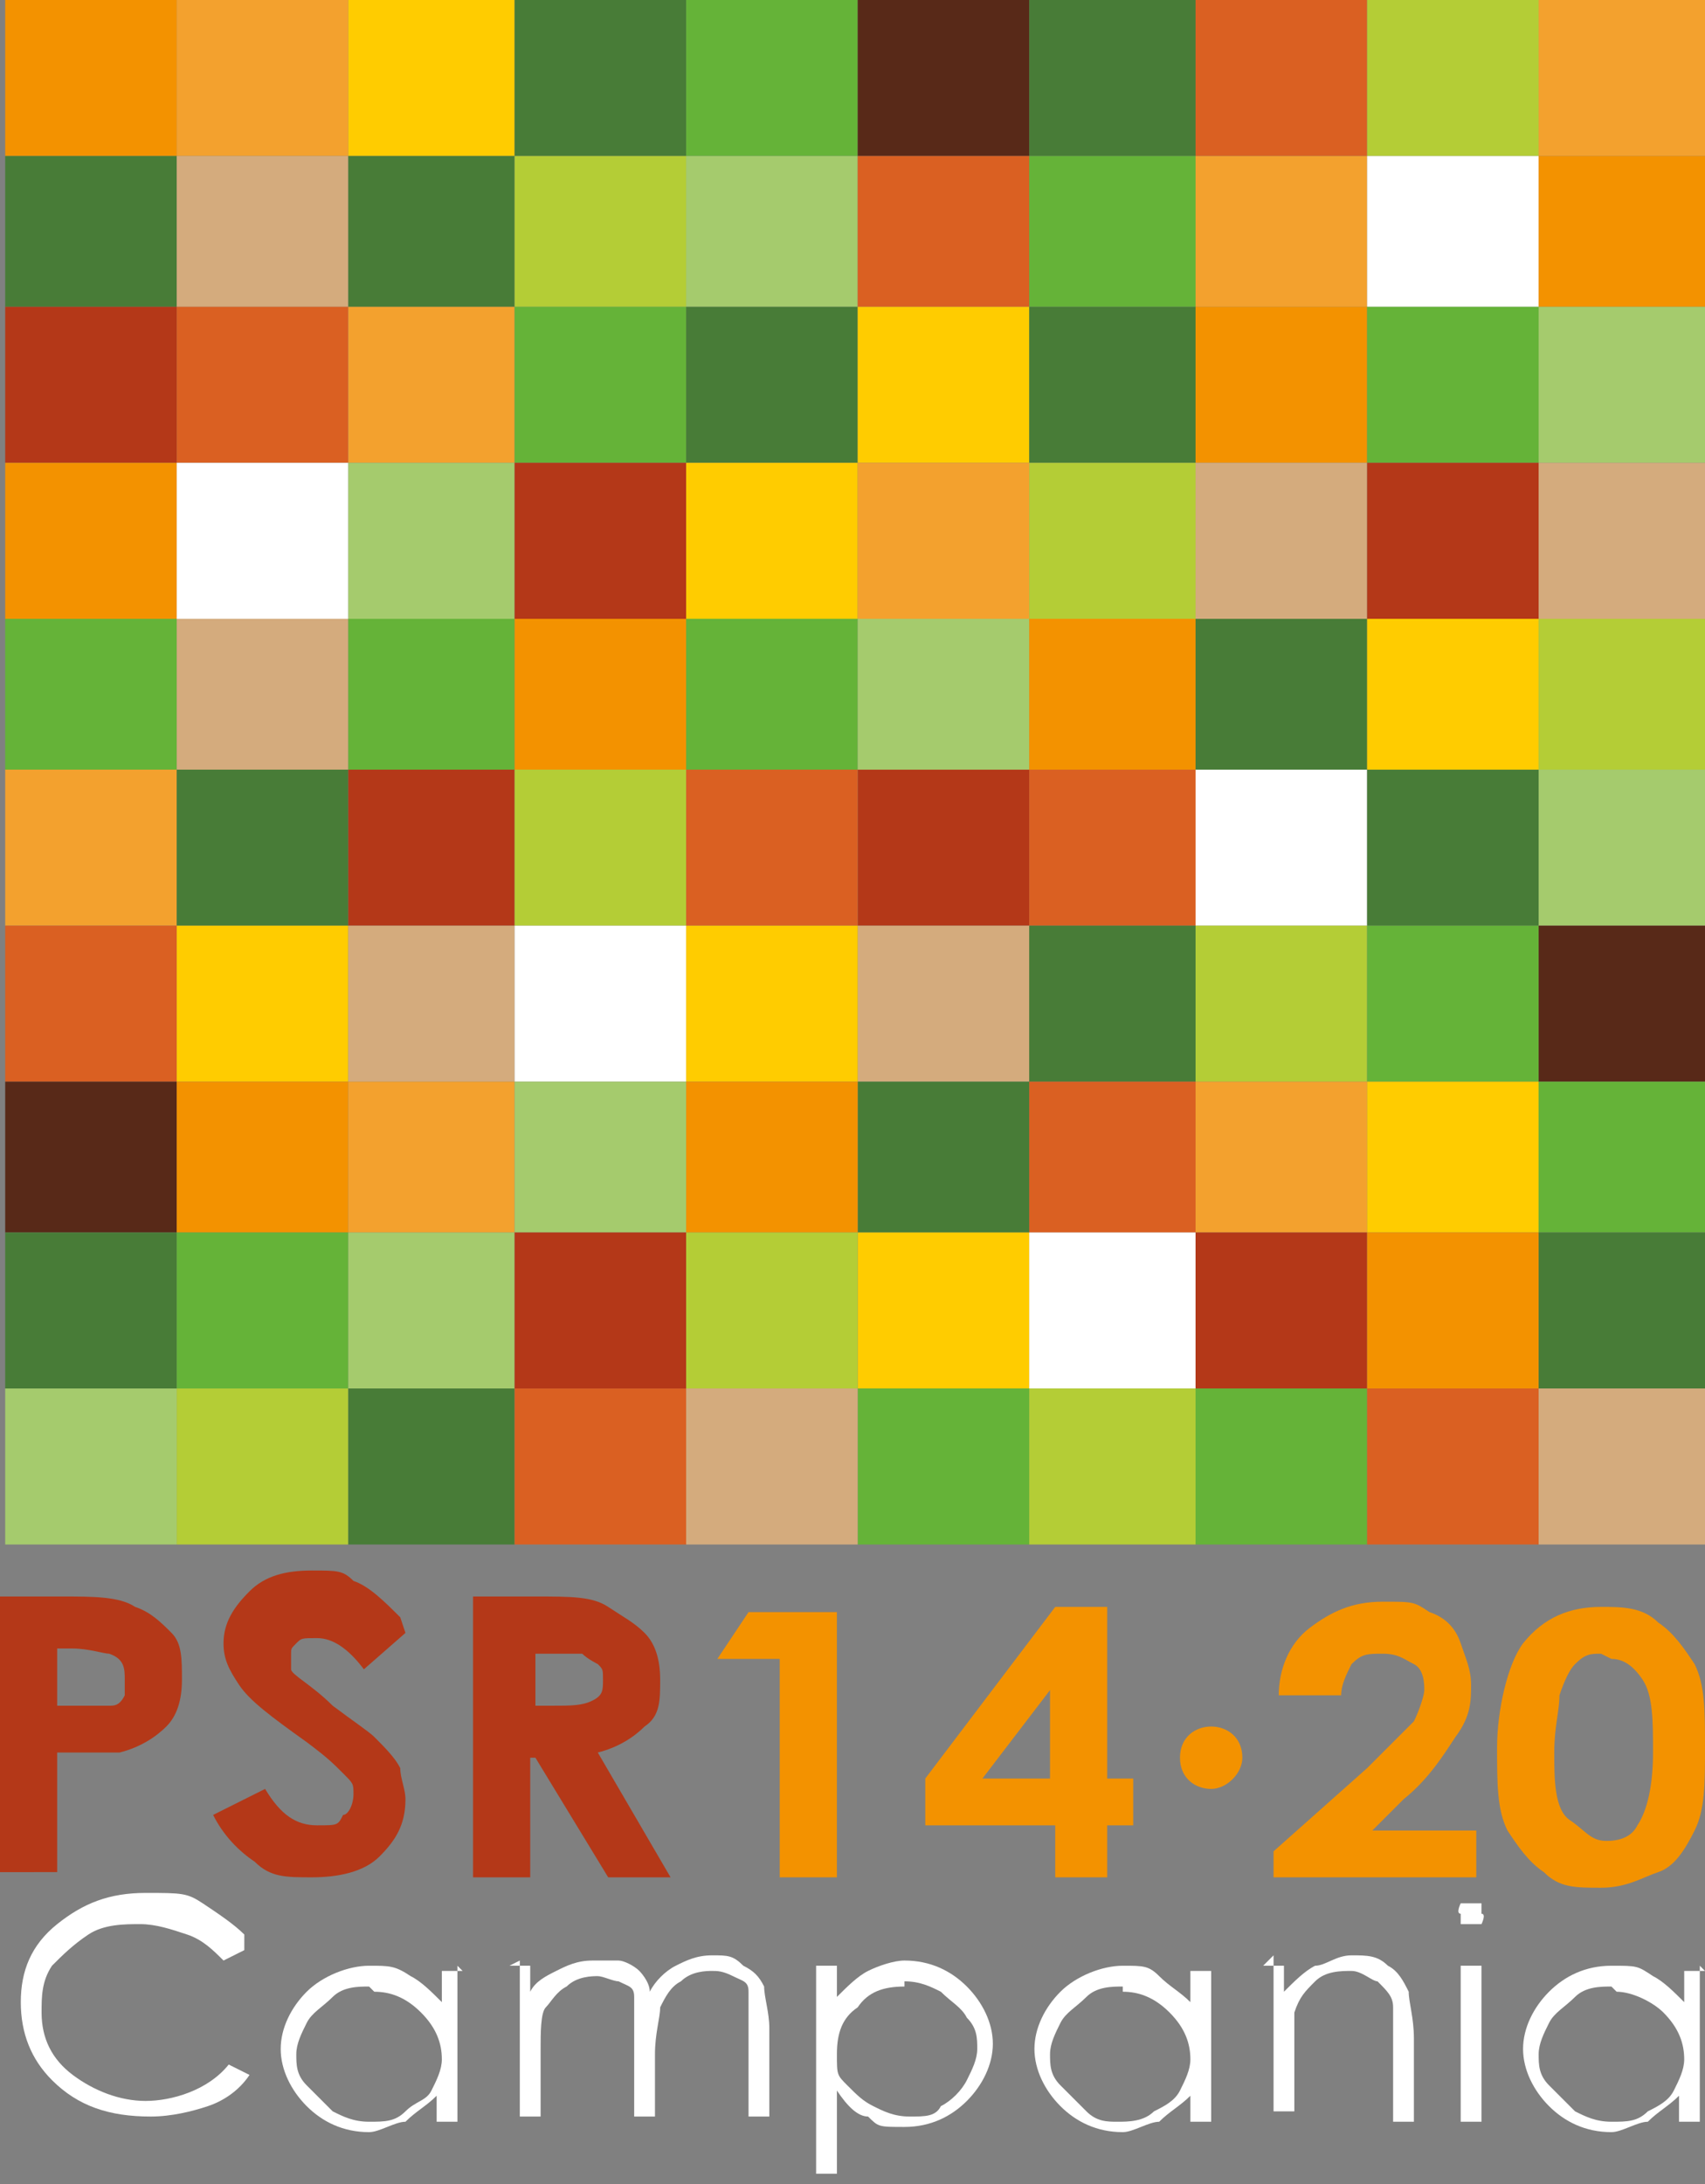 <?xml version="1.0" encoding="UTF-8"?>
<svg id="Livello_2" xmlns="http://www.w3.org/2000/svg" version="1.1" viewBox="0 0 32.8 42">
  <rect x="0" y="0" width="32.8" height="42" fill="#808080" stroke="none"/>
  <!-- Generator: Adobe Illustrator 29.1.0, SVG Export Plug-In . SVG Version: 2.1.0 Build 142)  -->
  <defs>
    <style>
      .st0 {
        fill: #65b338;
      }

      .st1 {
        fill: #fc0;
      }

      .st2 {
        fill: #d4ab7d;
      }

      .st3 {
        fill: #f39200;
      }

      .st4 {
        fill: #da6022;
      }

      .st5 {
        fill: #582918;
      }

      .st6 {
        fill: #fff;
      }

      .st7 {
        fill: #487c37;
      }

      .st8 {
        fill: #b43818;
      }

      .st9 {
        fill: #a5cb6d;
      }

      .st10 {
        fill: #b4cd36;
      }

      .st11 {
        fill: #f3a12e;
      }
    </style>
  </defs>
  <g id="Livello_1-2">
    <g>
      <polygon class="st3" points="3.4 3 .1 3 .1 0 3.4 0 3.4 3 3.4 3"/>
      <polygon class="st11" points="6.7 3 3.4 3 3.4 0 6.7 0 6.7 3 6.7 3"/>
      <polygon class="st7" points="3.4 5.9 .1 5.9 .1 3 3.4 3 3.4 5.9 3.4 5.9"/>
      <polygon class="st2" points="6.7 5.9 3.4 5.9 3.4 3 6.7 3 6.7 5.9 6.7 5.9"/>
      <polygon class="st8" points="3.4 8.9 .1 8.9 .1 5.9 3.4 5.9 3.4 8.9 3.4 8.9"/>
      <polygon class="st4" points="6.7 8.9 3.4 8.9 3.4 5.9 6.7 5.9 6.7 8.9 6.7 8.9"/>
      <polygon class="st3" points="3.4 11.9 .1 11.9 .1 8.9 3.4 8.9 3.4 11.9 3.4 11.9"/>
      <polygon class="st6" points="6.7 11.9 3.4 11.9 3.4 8.9 6.7 8.9 6.7 11.9 6.7 11.9"/>
      <polygon class="st0" points="3.4 14.8 .1 14.8 .1 11.9 3.4 11.9 3.4 14.8 3.4 14.8"/>
      <polygon class="st2" points="6.7 14.8 3.4 14.8 3.4 11.9 6.7 11.9 6.7 14.8 6.7 14.8"/>
      <polygon class="st1" points="9.9 3 6.7 3 6.7 0 9.9 0 9.9 3 9.9 3"/>
      <polygon class="st7" points="13.2 3 9.9 3 9.9 0 13.2 0 13.2 3 13.2 3"/>
      <polygon class="st0" points="16.5 3 13.2 3 13.2 0 16.5 0 16.5 3 16.5 3"/>
      <polygon class="st7" points="9.9 5.9 6.7 5.9 6.7 3 9.9 3 9.9 5.9 9.9 5.9"/>
      <polygon class="st10" points="13.2 5.9 9.9 5.9 9.9 3 13.2 3 13.2 5.9 13.2 5.9"/>
      <polygon class="st9" points="16.5 5.9 13.2 5.9 13.2 3 16.5 3 16.5 5.9 16.5 5.9"/>
      <polygon class="st11" points="9.9 8.9 6.7 8.9 6.7 5.9 9.9 5.9 9.9 8.9 9.9 8.9"/>
      <polygon class="st0" points="13.2 8.9 9.9 8.9 9.9 5.9 13.2 5.9 13.2 8.9 13.2 8.9"/>
      <polygon class="st7" points="16.5 8.9 13.2 8.9 13.2 5.9 16.5 5.9 16.5 8.9 16.5 8.9"/>
      <polygon class="st9" points="9.9 11.9 6.7 11.9 6.7 8.9 9.9 8.9 9.9 11.9 9.9 11.9"/>
      <polygon class="st8" points="13.2 11.9 9.9 11.9 9.9 8.9 13.2 8.9 13.2 11.9 13.2 11.9"/>
      <polygon class="st1" points="16.5 11.9 13.2 11.9 13.2 8.9 16.5 8.9 16.5 11.9 16.5 11.9"/>
      <polygon class="st0" points="9.9 14.8 6.7 14.8 6.7 11.9 9.9 11.9 9.9 14.8 9.9 14.8"/>
      <polygon class="st3" points="13.2 14.8 9.9 14.8 9.9 11.9 13.2 11.9 13.2 14.8 13.2 14.8"/>
      <polygon class="st0" points="16.5 14.8 13.2 14.8 13.2 11.9 16.5 11.9 16.5 14.8 16.5 14.8"/>
      <polygon class="st8" points="19.8 17.8 16.5 17.8 16.5 14.8 19.8 14.8 19.8 17.8 19.8 17.8"/>
      <polygon class="st4" points="23 17.8 19.8 17.8 19.8 14.8 23 14.8 23 17.8 23 17.8"/>
      <polygon class="st2" points="19.8 20.8 16.5 20.8 16.5 17.8 19.8 17.8 19.8 20.8 19.8 20.8"/>
      <polygon class="st7" points="23 20.8 19.8 20.8 19.8 17.8 23 17.8 23 20.8 23 20.8"/>
      <polygon class="st7" points="19.8 23.7 16.5 23.7 16.5 20.8 19.8 20.8 19.8 23.7 19.8 23.7"/>
      <polygon class="st4" points="23 23.7 19.8 23.7 19.8 20.8 23 20.8 23 23.7 23 23.7"/>
      <polygon class="st1" points="19.8 26.7 16.5 26.7 16.5 23.7 19.8 23.7 19.8 26.7 19.8 26.7"/>
      <polygon class="st6" points="23 26.7 19.8 26.7 19.8 23.7 23 23.7 23 26.7 23 26.7"/>
      <polygon class="st0" points="19.8 29.7 16.5 29.7 16.5 26.7 19.8 26.7 19.8 29.7 19.8 29.7"/>
      <polygon class="st10" points="23 29.7 19.8 29.7 19.8 26.7 23 26.7 23 29.7 23 29.7"/>
      <polygon class="st6" points="26.3 17.8 23 17.8 23 14.8 26.3 14.8 26.3 17.8 26.3 17.8"/>
      <polygon class="st7" points="29.6 17.8 26.3 17.8 26.3 14.8 29.6 14.8 29.6 17.8 29.6 17.8"/>
      <polygon class="st9" points="32.8 17.8 29.6 17.8 29.6 14.8 32.8 14.8 32.8 17.8 32.8 17.8"/>
      <polygon class="st10" points="26.3 20.8 23 20.8 23 17.8 26.3 17.8 26.3 20.8 26.3 20.8"/>
      <polygon class="st0" points="29.6 20.8 26.3 20.8 26.3 17.8 29.6 17.8 29.6 20.8 29.6 20.8"/>
      <polygon class="st5" points="32.8 20.8 29.6 20.8 29.6 17.8 32.8 17.8 32.8 20.8 32.8 20.8"/>
      <polygon class="st11" points="26.3 23.7 23 23.7 23 20.8 26.3 20.8 26.3 23.7 26.3 23.7"/>
      <polygon class="st1" points="29.6 23.7 26.3 23.7 26.3 20.8 29.6 20.8 29.6 23.7 29.6 23.7"/>
      <polygon class="st0" points="32.8 23.7 29.6 23.7 29.6 20.8 32.8 20.8 32.8 23.7 32.8 23.7"/>
      <polygon class="st8" points="26.3 26.7 23 26.7 23 23.7 26.3 23.7 26.3 26.7 26.3 26.7"/>
      <polygon class="st3" points="29.6 26.7 26.3 26.7 26.3 23.7 29.6 23.7 29.6 26.7 29.6 26.7"/>
      <polygon class="st7" points="32.8 26.7 29.6 26.7 29.6 23.7 32.8 23.7 32.8 26.7 32.8 26.7"/>
      <polygon class="st0" points="26.3 29.7 23 29.7 23 26.7 26.3 26.7 26.3 29.7 26.3 29.7"/>
      <polygon class="st4" points="29.6 29.7 26.3 29.7 26.3 26.7 29.6 26.7 29.6 29.7 29.6 29.7"/>
      <polygon class="st2" points="32.8 29.7 29.6 29.7 29.6 26.7 32.8 26.7 32.8 29.7 32.8 29.7"/>
      <polygon class="st5" points="19.8 0 16.5 0 16.5 3 19.8 3 19.8 0 19.8 0"/>
      <polygon class="st4" points="19.8 3 16.5 3 16.5 5.9 19.8 5.9 19.8 3 19.8 3"/>
      <polygon class="st7" points="23 0 19.8 0 19.8 3 23 3 23 0 23 0"/>
      <polygon class="st0" points="23 3 19.8 3 19.8 5.9 23 5.9 23 3 23 3"/>
      <polygon class="st4" points="26.3 0 23 0 23 3 26.3 3 26.3 0 26.3 0"/>
      <polygon class="st11" points="26.3 3 23 3 23 5.9 26.3 5.9 26.3 3 26.3 3"/>
      <polygon class="st10" points="29.6 0 26.3 0 26.3 3 29.6 3 29.6 0 29.6 0"/>
      <polygon class="st6" points="29.6 3 26.3 3 26.3 5.9 29.6 5.9 29.6 3 29.6 3"/>
      <polygon class="st11" points="32.8 0 29.6 0 29.6 3 32.8 3 32.8 0 32.8 0"/>
      <polygon class="st3" points="32.8 3 29.6 3 29.6 5.9 32.8 5.9 32.8 3 32.8 3"/>
      <polygon class="st1" points="19.8 5.9 16.5 5.9 16.5 8.9 19.8 8.9 19.8 5.9 19.8 5.9"/>
      <polygon class="st11" points="19.8 8.9 16.5 8.9 16.5 11.9 19.8 11.9 19.8 8.9 19.8 8.9"/>
      <polygon class="st9" points="19.8 11.9 16.5 11.9 16.5 14.8 19.8 14.8 19.8 11.9 19.8 11.9"/>
      <polygon class="st7" points="23 5.9 19.8 5.9 19.8 8.9 23 8.9 23 5.9 23 5.9"/>
      <polygon class="st10" points="23 8.9 19.8 8.9 19.8 11.9 23 11.9 23 8.9 23 8.9"/>
      <polygon class="st3" points="23 11.9 19.8 11.9 19.8 14.8 23 14.8 23 11.9 23 11.9"/>
      <polygon class="st3" points="26.3 5.9 23 5.9 23 8.9 26.3 8.9 26.3 5.9 26.3 5.9"/>
      <polygon class="st2" points="26.3 8.9 23 8.9 23 11.9 26.3 11.9 26.3 8.9 26.3 8.9"/>
      <polygon class="st7" points="26.3 11.9 23 11.9 23 14.8 26.3 14.8 26.3 11.9 26.3 11.9"/>
      <polygon class="st0" points="29.6 5.9 26.3 5.9 26.3 8.9 29.6 8.9 29.6 5.9 29.6 5.9"/>
      <polygon class="st8" points="29.6 8.9 26.3 8.9 26.3 11.9 29.6 11.9 29.6 8.9 29.6 8.9"/>
      <polygon class="st1" points="29.6 11.9 26.3 11.9 26.3 14.8 29.6 14.8 29.6 11.9 29.6 11.9"/>
      <polygon class="st9" points="32.8 5.9 29.6 5.9 29.6 8.9 32.8 8.9 32.8 5.9 32.8 5.9"/>
      <polygon class="st2" points="32.8 8.9 29.6 8.9 29.6 11.9 32.8 11.9 32.8 8.9 32.8 8.9"/>
      <polygon class="st10" points="32.8 11.9 29.6 11.9 29.6 14.8 32.8 14.8 32.8 11.9 32.8 11.9"/>
      <polygon class="st11" points="3.4 14.8 .1 14.8 .1 17.8 3.4 17.8 3.4 14.8 3.4 14.8"/>
      <polygon class="st4" points="3.4 17.8 .1 17.8 .1 20.8 3.4 20.8 3.4 17.8 3.4 17.8"/>
      <polygon class="st7" points="6.7 14.8 3.4 14.8 3.4 17.8 6.7 17.8 6.7 14.8 6.7 14.8"/>
      <polygon class="st1" points="6.7 17.8 3.4 17.8 3.4 20.8 6.7 20.8 6.7 17.8 6.7 17.8"/>
      <polygon class="st8" points="9.9 14.8 6.7 14.8 6.7 17.8 9.9 17.8 9.9 14.8 9.9 14.8"/>
      <polygon class="st2" points="9.9 17.8 6.7 17.8 6.7 20.8 9.9 20.8 9.9 17.8 9.9 17.8"/>
      <polygon class="st10" points="13.2 14.8 9.9 14.8 9.9 17.8 13.2 17.8 13.2 14.8 13.2 14.8"/>
      <polygon class="st6" points="13.2 17.8 9.9 17.8 9.9 20.8 13.2 20.8 13.2 17.8 13.2 17.8"/>
      <polygon class="st4" points="16.5 14.8 13.2 14.8 13.2 17.8 16.5 17.8 16.5 14.8 16.5 14.8"/>
      <polygon class="st1" points="16.5 17.8 13.2 17.8 13.2 20.8 16.5 20.8 16.5 17.8 16.5 17.8"/>
      <polygon class="st5" points="3.4 20.8 .1 20.8 .1 23.7 3.4 23.7 3.4 20.8 3.4 20.8"/>
      <polygon class="st7" points="3.4 23.7 .1 23.7 .1 26.7 3.4 26.7 3.4 23.7 3.4 23.7"/>
      <polygon class="st9" points="3.4 26.7 .1 26.7 .1 29.7 3.4 29.7 3.4 26.7 3.4 26.7"/>
      <polygon class="st3" points="6.7 20.8 3.4 20.8 3.4 23.7 6.7 23.7 6.7 20.8 6.7 20.8"/>
      <polygon class="st0" points="6.7 23.7 3.4 23.7 3.4 26.7 6.7 26.7 6.7 23.7 6.7 23.7"/>
      <polygon class="st10" points="6.7 26.7 3.4 26.7 3.4 29.7 6.7 29.7 6.7 26.7 6.7 26.7"/>
      <polygon class="st11" points="9.9 20.8 6.7 20.8 6.7 23.7 9.9 23.7 9.9 20.8 9.9 20.8"/>
      <polygon class="st9" points="9.9 23.7 6.7 23.7 6.7 26.7 9.9 26.7 9.9 23.7 9.9 23.7"/>
      <polygon class="st7" points="9.9 26.7 6.7 26.7 6.7 29.7 9.9 29.7 9.9 26.7 9.9 26.7"/>
      <polygon class="st9" points="13.2 20.8 9.9 20.8 9.9 23.7 13.2 23.7 13.2 20.8 13.2 20.8"/>
      <polygon class="st8" points="13.2 23.7 9.9 23.7 9.9 26.7 13.2 26.7 13.2 23.7 13.2 23.7"/>
      <polygon class="st4" points="13.2 26.7 9.9 26.7 9.9 29.7 13.2 29.7 13.2 26.7 13.2 26.7"/>
      <polygon class="st3" points="16.5 20.8 13.2 20.8 13.2 23.7 16.5 23.7 16.5 20.8 16.5 20.8"/>
      <polygon class="st10" points="16.5 23.7 13.2 23.7 13.2 26.7 16.5 26.7 16.5 23.7 16.5 23.7"/>
      <polygon class="st2" points="16.5 26.7 13.2 26.7 13.2 29.7 16.5 29.7 16.5 26.7 16.5 26.7"/>
      <polygon class="st3" points="14.4 31 16.1 31 16.1 36.1 15 36.1 15 31.9 13.8 31.9 14.4 31 14.4 31"/>
      <path class="st3" d="M20.2,30.9h1.1v3.3h.5v.9h-.5v1h-1v-1h-2.5v-.9l2.5-3.3h0ZM20.2,34.2v-1.7l-1.3,1.7h1.3Z"/>
      <path class="st3" d="M25.6,32.6h-1c0-.5.2-1,.6-1.3.4-.3.8-.5,1.4-.5s.6,0,.9.2c.3.1.5.3.6.6s.2.5.2.8,0,.6-.3,1c-.2.3-.5.8-1,1.2l-.6.6h2v.9h-3.9v-.5l1.8-1.6c.4-.4.7-.7.9-.9.1-.2.2-.5.2-.6s0-.4-.2-.5-.3-.2-.6-.2-.4,0-.6.2c-.1.2-.2.4-.2.6h0Z"/>
      <path class="st3" d="M30.8,30.9c.4,0,.8,0,1.1.3.3.2.5.5.7.8.2.4.2.9.2,1.6s0,1.2-.2,1.6-.4.7-.7.8-.6.3-1.1.3-.8,0-1.1-.3c-.3-.2-.5-.5-.7-.8-.2-.4-.2-.9-.2-1.6s.2-1.6.5-2c.4-.5.9-.7,1.5-.7h0ZM30.8,31.8c-.2,0-.3,0-.5.2-.1.1-.2.3-.3.6,0,.3-.1.6-.1,1.1s0,1.1.3,1.3.4.4.7.4.5-.1.6-.3c.2-.3.3-.8.3-1.4s0-1.1-.2-1.4c-.2-.3-.4-.4-.6-.4h0Z"/>
      <path class="st6" d="M4.7,37.5l-.4.2c-.2-.2-.4-.4-.7-.5-.3-.1-.6-.2-.9-.2s-.7,0-1,.2-.5.4-.7.6c-.2.3-.2.6-.2.9,0,.5.2.9.6,1.2.4.3.9.5,1.4.5s1.2-.2,1.6-.7l.4.2c-.2.3-.5.5-.8.6-.3.1-.7.2-1.1.2-.8,0-1.4-.2-1.9-.7-.4-.4-.6-.9-.6-1.5s.2-1.1.7-1.5c.5-.4,1-.6,1.7-.6s.8,0,1.1.2c.3.2.6.4.8.6h0Z"/>
      <path class="st6" d="M8.8,37.8v3h-.4v-.5c-.2.2-.4.3-.6.5-.2,0-.5.2-.7.2-.5,0-.9-.2-1.2-.5-.3-.3-.5-.7-.5-1.1s.2-.8.5-1.1c.3-.3.8-.5,1.2-.5s.5,0,.8.2c.2.1.4.3.6.5v-.6h.4,0ZM7.1,38.2c-.2,0-.5,0-.7.2s-.4.3-.5.5c-.1.2-.2.4-.2.6s0,.4.2.6.3.3.5.5c.2.1.4.2.7.2s.5,0,.7-.2.4-.2.5-.4c.1-.2.2-.4.2-.6,0-.3-.1-.6-.4-.9s-.6-.4-.9-.4h0Z"/>
      <path class="st6" d="M9.8,37.8h.4v.5c.1-.2.3-.3.5-.4.2-.1.4-.2.7-.2s.3,0,.5,0c.1,0,.3.1.4.2,0,0,.2.2.2.4.1-.2.3-.4.5-.5.2-.1.4-.2.7-.2s.4,0,.6.2c.2.1.3.2.4.4,0,.2.1.5.1.8v1.7h-.4v-1.7c0-.3,0-.5,0-.7s-.1-.2-.3-.3-.3-.1-.4-.1-.4,0-.6.2c-.2.1-.3.3-.4.5,0,.2-.1.5-.1.9v1.2h-.4v-1.5c0-.4,0-.6,0-.8s-.1-.2-.3-.3c-.1,0-.3-.1-.4-.1s-.4,0-.6.2c-.2.1-.3.3-.4.4s-.1.5-.1.8v1.3h-.4v-3h0Z"/>
      <path class="st6" d="M15.7,37.8h.4v.6c.2-.2.4-.4.6-.5s.5-.2.7-.2c.5,0,.9.2,1.2.5.3.3.5.7.5,1.1s-.2.8-.5,1.1-.7.5-1.2.5-.5,0-.7-.2c-.2,0-.4-.2-.6-.5v1.6h-.4v-4.1h0ZM17.4,38.2c-.4,0-.7.1-.9.4-.3.2-.4.5-.4.9s0,.4.2.6.3.3.5.4c.2.1.4.2.7.2s.5,0,.6-.2c.2-.1.4-.3.5-.5.1-.2.2-.4.2-.6s0-.4-.2-.6c-.1-.2-.3-.3-.5-.5-.2-.1-.4-.2-.7-.2h0Z"/>
      <path class="st6" d="M23.3,37.8v3h-.4v-.5c-.2.2-.4.3-.6.5-.2,0-.5.2-.7.2-.5,0-.9-.2-1.2-.5-.3-.3-.5-.7-.5-1.1s.2-.8.5-1.1c.3-.3.8-.5,1.2-.5s.5,0,.7.2.4.3.6.5v-.6h.4ZM21.6,38.2c-.2,0-.5,0-.7.2s-.4.3-.5.5c-.1.2-.2.4-.2.6s0,.4.2.6.3.3.5.5.4.2.6.2.5,0,.7-.2c.2-.1.4-.2.5-.4.1-.2.2-.4.2-.6,0-.3-.1-.6-.4-.9s-.6-.4-.9-.4h0Z"/>
      <path class="st6" d="M24.3,37.8h.4v.5c.2-.2.4-.4.6-.5.2,0,.4-.2.7-.2s.5,0,.7.2c.2.1.3.3.4.5,0,.2.1.5.1.9v1.6h-.4v-1.5c0-.3,0-.6,0-.7,0-.2-.1-.3-.3-.5-.1,0-.3-.2-.5-.2s-.5,0-.7.2c-.2.2-.3.3-.4.6,0,.2,0,.4,0,.8v1.1h-.4v-3h0Z"/>
      <path class="st6" d="M28.3,36.6c.1,0,.2,0,.2,0v.2c.1,0,0,.2,0,.2,0,0-.1,0-.2,0s-.2,0-.2,0v-.2c-.1,0,0-.2,0-.2,0,0,.1,0,.2,0h0ZM28.1,37.8h.4v3h-.4v-3h0Z"/>
      <path class="st6" d="M32.7,37.8v3h-.4v-.5c-.2.2-.4.3-.6.5-.2,0-.5.2-.7.2-.5,0-.9-.2-1.2-.5-.3-.3-.5-.7-.5-1.1s.2-.8.5-1.1c.3-.3.7-.5,1.2-.5s.5,0,.8.2c.2.1.4.3.6.5v-.6h.4,0ZM31,38.2c-.2,0-.5,0-.7.2s-.4.3-.5.5c-.1.2-.2.4-.2.6s0,.4.2.6.3.3.5.5c.2.1.4.2.7.2s.5,0,.7-.2c.2-.1.4-.2.5-.4.1-.2.2-.4.2-.6,0-.3-.1-.6-.4-.9-.2-.2-.6-.4-.9-.4h0Z"/>
      <path class="st8" d="M0,30.7h1.2c.6,0,1.1,0,1.4.2.3.1.5.3.7.5.2.2.2.5.2.9s-.1.7-.3.9-.5.4-.9.5c-.2,0-.6,0-1.2,0v2.3H0v-5.4h0ZM1.1,32.8h.4c.3,0,.5,0,.6,0,.1,0,.2,0,.3-.2,0,0,0-.2,0-.3,0-.2,0-.4-.3-.5-.1,0-.4-.1-.7-.1h-.3v1.1h0Z"/>
      <path class="st8" d="M7.8,31.4l-.8.7c-.3-.4-.6-.6-.9-.6s-.3,0-.4.1-.1.1-.1.2,0,.2,0,.3c0,.1.4.3.8.7.4.3.7.5.8.6.2.2.4.4.5.6,0,.2.1.4.1.6,0,.5-.2.8-.5,1.1-.3.3-.8.4-1.3.4s-.8,0-1.1-.3c-.3-.2-.6-.5-.8-.9l1-.5c.3.5.6.7,1,.7s.4,0,.5-.2c.1,0,.2-.2.2-.4s0-.2-.2-.4-.3-.3-.7-.6c-.7-.5-1.1-.8-1.3-1.1-.2-.3-.3-.5-.3-.8,0-.4.2-.7.5-1,.3-.3.7-.4,1.2-.4s.6,0,.8.2c.3.1.6.4.9.7h0Z"/>
      <path class="st8" d="M9.1,30.7h1.2c.7,0,1.1,0,1.4.2s.5.3.7.5.3.5.3.9,0,.7-.3.9c-.2.2-.5.4-.9.5l1.4,2.4h-1.2l-1.4-2.3h-.1v2.3h-1.1v-5.4h0ZM10.2,32.8h.4c.4,0,.6,0,.8-.1s.2-.2.2-.4,0-.2-.1-.3c0,0-.2-.1-.3-.2-.1,0-.3,0-.6,0h-.3v1.1h0Z"/>
      <path class="st3" d="M23.9,33.8c0,.3-.3.6-.6.6s-.6-.2-.6-.6.3-.6.6-.6.6.2.6.6h0Z"/>
    </g>
  </g>
</svg>